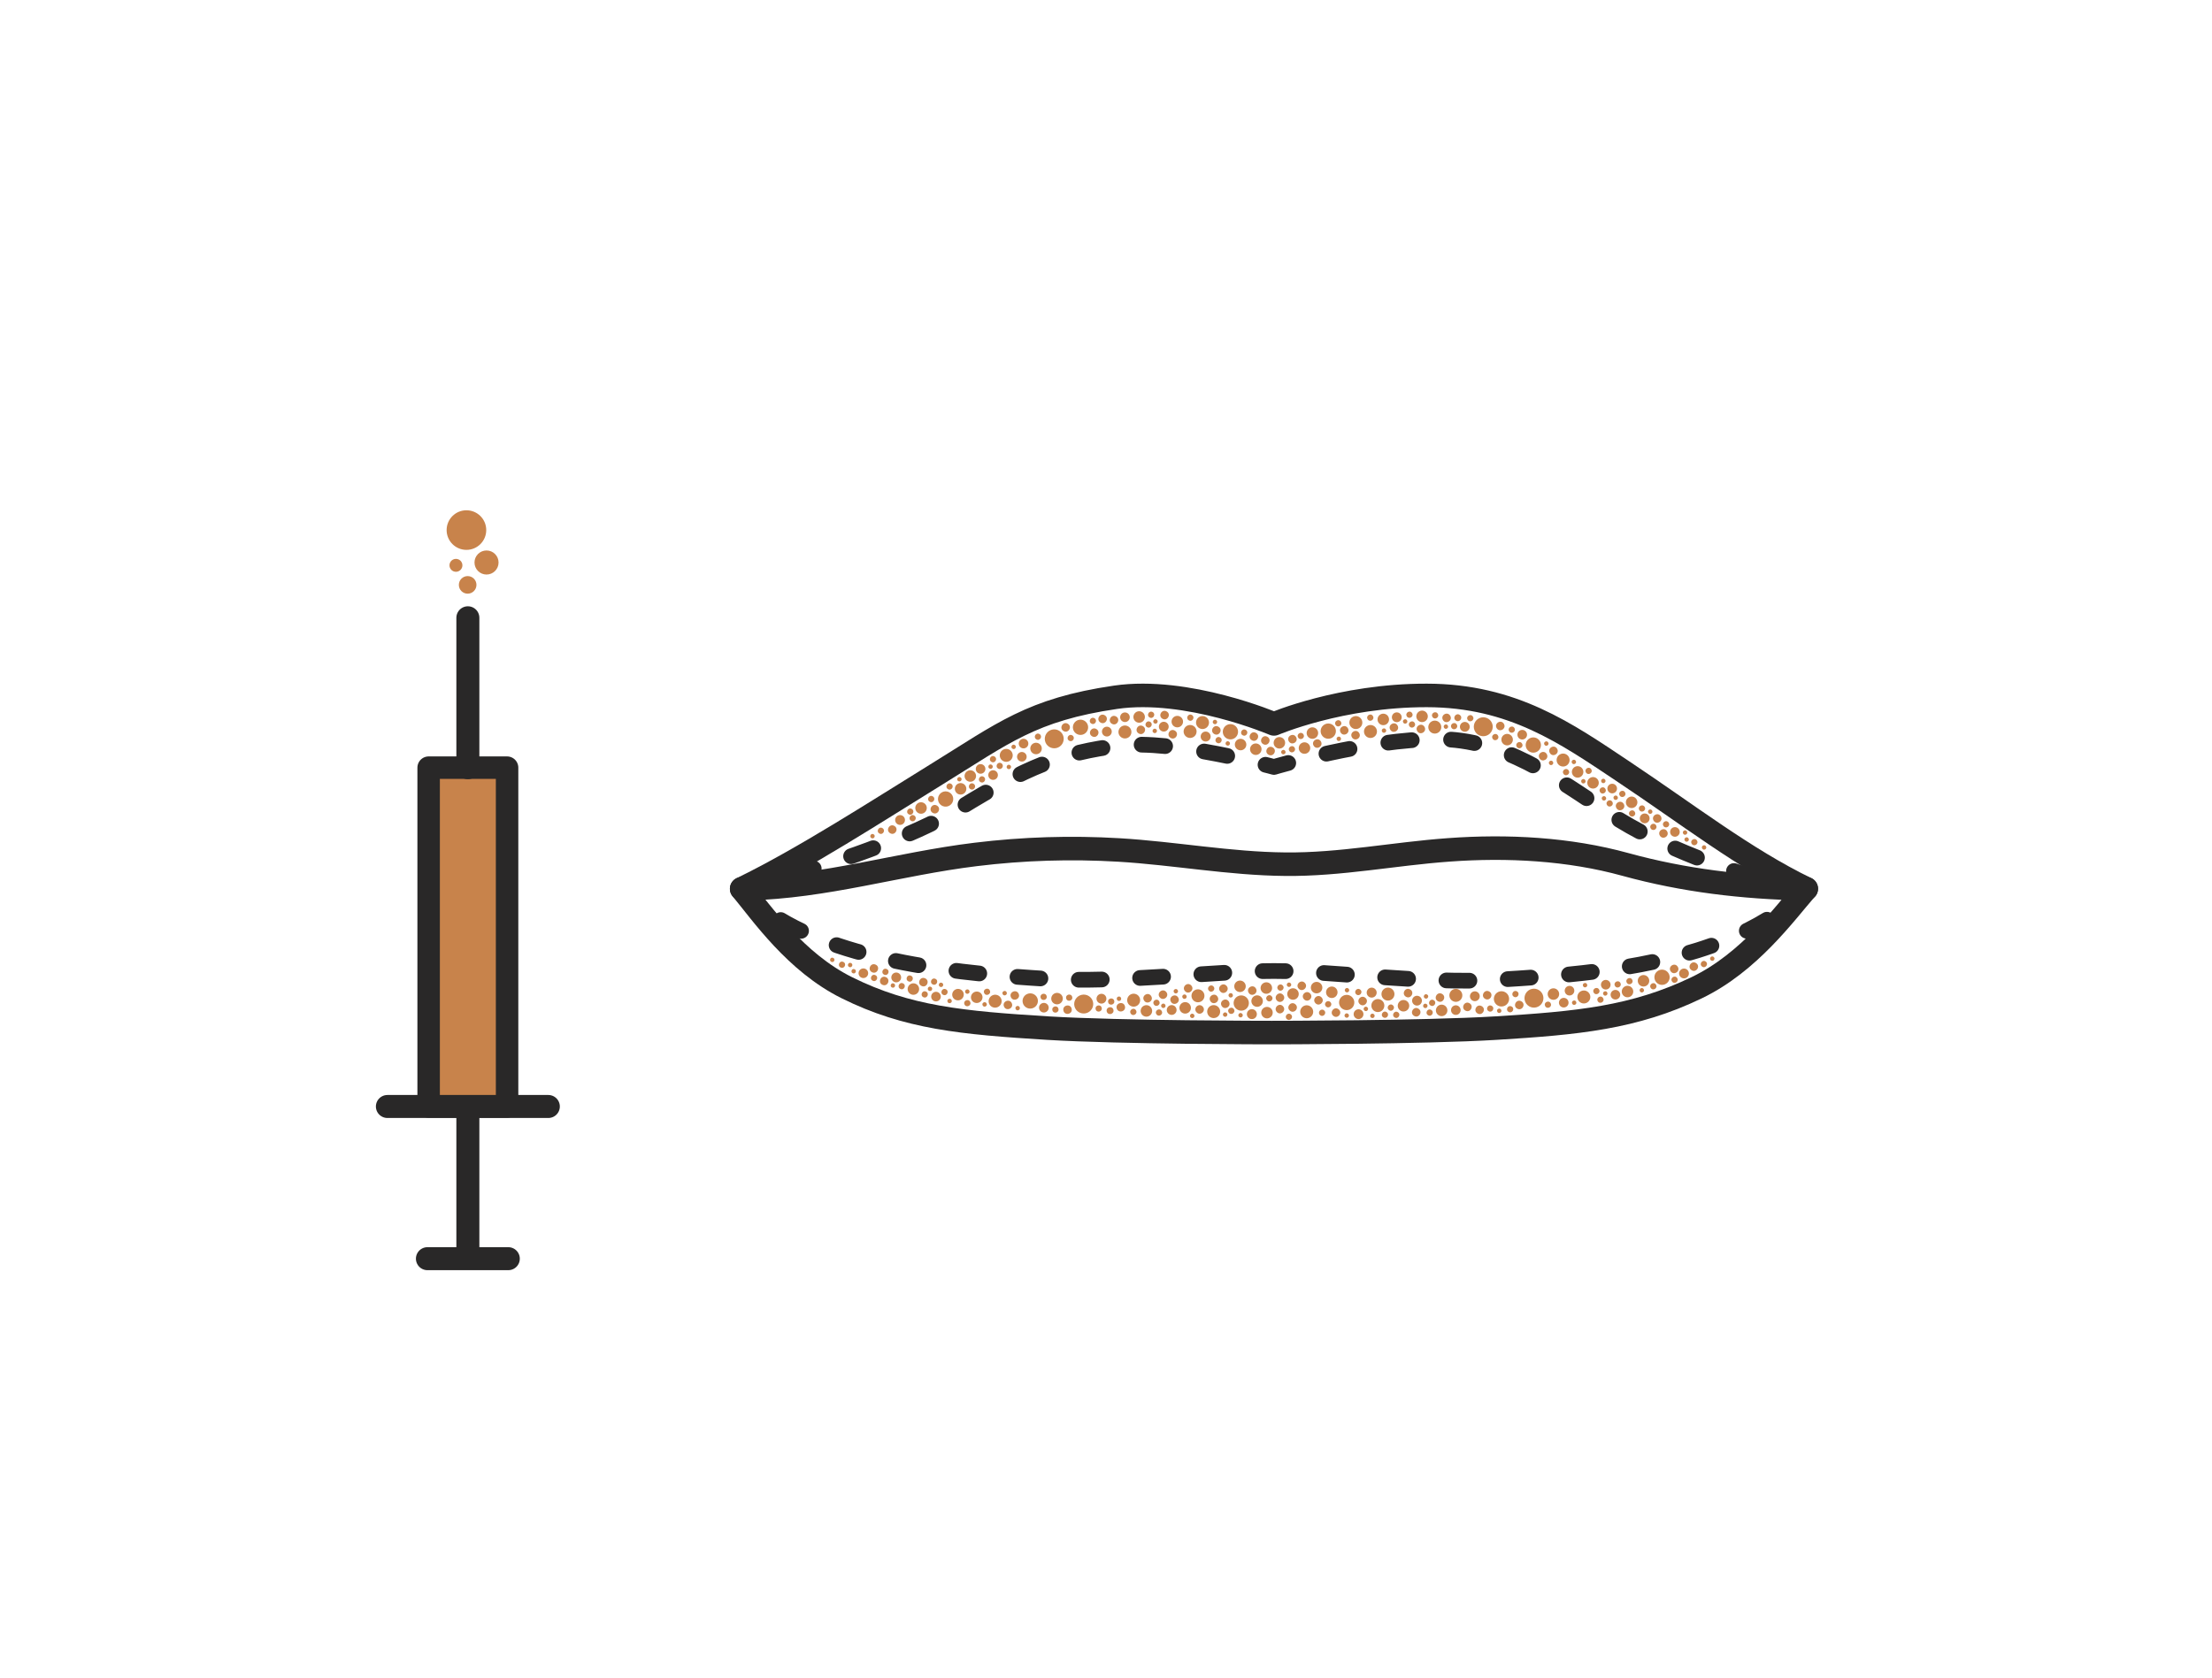 <?xml version="1.0" encoding="UTF-8"?>
<svg id="Grafika" xmlns="http://www.w3.org/2000/svg" width="282" height="214" viewBox="0 0 282 214">
  <defs>
    <style>
      .cls-1 {
        stroke-width: 3px;
      }

      .cls-1, .cls-2, .cls-3, .cls-4, .cls-5, .cls-6, .cls-7, .cls-8 {
        stroke: #292828;
        stroke-linecap: round;
        stroke-linejoin: round;
      }

      .cls-1, .cls-3, .cls-4, .cls-5, .cls-6, .cls-7, .cls-8 {
        fill: none;
      }

      .cls-2 {
        stroke-width: 2.864px;
      }

      .cls-2, .cls-9 {
        fill: #c8834b;
      }

      .cls-3 {
        stroke-dasharray: 0 0 0 0 3.006 5.011 3.006 5.011;
      }

      .cls-3, .cls-5, .cls-6, .cls-7, .cls-8 {
        stroke-width: 2px;
      }

      .cls-4 {
        stroke-width: 2.932px;
      }

      .cls-6 {
        stroke-dasharray: 0 0 3.006 5.011;
      }

      .cls-7 {
        stroke-dasharray: 0 0 2.934 4.889;
      }

      .cls-8 {
        stroke-dasharray: 0 0 0 0 2.934 4.889 2.934 4.889;
      }
    </style>
  </defs>
  <g>
    <path class="cls-1" d="m94.552,113.345c.211,0,.398-.013.584-.013,10.149-.224,19.292-3.155,29.242-4.372,6.062-.745,12.174-.932,18.26-.571,7.093.422,14.112,1.752,21.229,1.814,7.006.075,13.876-1.329,20.832-1.826,7.466-.547,15.304-.137,22.534,1.863,7.478,2.05,14.882,2.919,22.72,3.093h.323-.012c-2.745,3.153-7.242,9.394-13.95,12.62-7.987,3.848-15.217,4.515-25.627,5.155-9.317.567-28.397.567-28.558.567-.149,0-19.229,0-28.546-.567-10.931-.676-17.925-1.325-25.627-5.155-6.547-3.254-10.832-9.513-13.404-12.611"/>
    <path class="cls-1" d="m230.275,113.332c-7.779-3.768-15.041-9.429-23.448-15.032-7.12-4.745-13.955-9.606-24.939-9.619-10.984-.013-19.475,3.634-19.475,3.634,0,0-11.025-4.731-20.192-3.398-10.71,1.558-14.385,4.618-22.833,9.833-7.352,4.538-17.057,10.822-24.836,14.59"/>
    <g>
      <path class="cls-5" d="m230.275,113.332c-.345,0-.85-.058-1.486-.169"/>
      <path class="cls-6" d="m223.925,111.97c-1.599-.467-3.38-1.045-5.237-1.719"/>
      <path class="cls-3" d="m216.342,109.363c-3.869-1.528-7.865-3.426-11.079-5.568-7.12-4.745-13.604-9.546-21.975-9.546-8.999,0-20.874,3.558-20.874,3.558,0,0-12.821-3.558-19.727-2.721-7.221.875-11.852,2.737-20.301,7.952-6.107,3.77-16.788,7.32-23.957,9.3"/>
      <path class="cls-5" d="m96.007,112.982c-.518.132-1.004.252-1.455.359"/>
    </g>
  </g>
  <g>
    <path class="cls-5" d="m230.263,113.332c-.348.359-.708.706-1.079,1.042"/>
    <path class="cls-7" d="m225.263,117.283c-1.507.923-3.118,1.728-4.798,2.432"/>
    <path class="cls-8" d="m218.185,120.596c-9.396,3.34-20.369,3.919-27.341,4.347-9.317.567-20.807-1.119-28.43-1.119s-19.74,1.562-29.056.995c-9.796-.606-26.527-1.954-35.876-8.85"/>
    <path class="cls-5" d="m95.602,114.41c-.367-.344-.718-.701-1.051-1.069"/>
  </g>
  <circle class="cls-9" cx="132.082" cy="95.45" r=".733" transform="translate(-18.039 158.853) rotate(-58.751)"/>
  <circle class="cls-9" cx="145.227" cy="91.431" r=".733" transform="translate(-8.278 168.157) rotate(-58.751)"/>
  <circle class="cls-9" cx="117.42" cy="103.037" r=".733" transform="translate(-31.582 149.97) rotate(-58.751)"/>
  <circle class="cls-9" cx="135.857" cy="92.757" r=".537" transform="translate(-13.57 161.549) rotate(-59.043)"/>
  <circle class="cls-9" cx="111.23" cy="106.629" r=".279" transform="translate(-37.64 146.371) rotate(-58.737)"/>
  <circle class="cls-9" cx="123.915" cy="100.286" r=".394" transform="translate(-25.965 154.586) rotate(-58.898)"/>
  <circle class="cls-9" cx="118.719" cy="101.891" r=".394" transform="translate(-29.851 150.912) rotate(-58.898)"/>
  <circle class="cls-9" cx="116.35" cy="104.336" r=".394" transform="translate(-33.09 150.066) rotate(-58.899)"/>
  <circle class="cls-9" cx="136.5" cy="94.115" r=".394" transform="translate(-14.596 162.378) rotate(-58.898)"/>
  <circle class="cls-9" cx="125.191" cy="99.388" r=".394" transform="translate(-24.579 155.244) rotate(-58.898)"/>
  <circle class="cls-9" cx="116.044" cy="103.496" r=".394" transform="translate(-32.518 149.398) rotate(-58.898)"/>
  <circle class="cls-9" cx="150.091" cy="92.022" r=".733" transform="translate(-6.442 172.6) rotate(-58.751)"/>
  <circle class="cls-9" cx="143.416" cy="91.463" r=".613" transform="translate(36.977 224.144) rotate(-83.79)"/>
  <circle class="cls-9" cx="130.487" cy="94.823" r=".613" transform="translate(22.106 214.287) rotate(-83.79)"/>
  <circle class="cls-9" cx="130.272" cy="96.506" r=".613" transform="translate(20.241 215.575) rotate(-83.79)"/>
  <circle class="cls-9" cx="126.604" cy="98.837" r=".613" transform="translate(14.653 214.007) rotate(-83.79)"/>
  <circle class="cls-9" cx="148.366" cy="92.666" r=".625" transform="translate(-24.675 118.284) rotate(-40.409)"/>
  <circle class="cls-9" cx="149.507" cy="93.634" r=".537" transform="translate(-7.694 173.68) rotate(-59.043)"/>
  <circle class="cls-9" cx="119.177" cy="103.19" r=".537" transform="translate(-30.618 152.312) rotate(-59.043)"/>
  <circle class="cls-9" cx="148.467" cy="91.189" r=".537" transform="translate(-6.102 171.602) rotate(-59.043)"/>
  <circle class="cls-9" cx="113.752" cy="105.788" r=".537" transform="translate(-35.48 148.921) rotate(-59.043)"/>
  <circle class="cls-9" cx="142.02" cy="91.831" r=".537" transform="translate(-9.783 166.385) rotate(-59.043)"/>
  <circle class="cls-9" cx="159.854" cy="93.927" r=".537" transform="translate(-2.921 182.696) rotate(-59.043)"/>
  <circle class="cls-9" cx="139.498" cy="93.429" r=".537" transform="translate(-12.379 164.998) rotate(-59.043)"/>
  <circle class="cls-9" cx="161.985" cy="95.774" r=".537" transform="translate(-3.47 185.421) rotate(-59.043)"/>
  <circle class="cls-9" cx="161.31" cy="94.424" r=".537" transform="translate(-2.64 184.187) rotate(-59.043)"/>
  <circle class="cls-9" cx="114.745" cy="104.566" r=".626" transform="translate(-34.859 146.026) rotate(-57.832)"/>
  <circle class="cls-9" cx="163.105" cy="94.726" r=".733" transform="translate(-2.491 185.027) rotate(-58.751)"/>
  <circle class="cls-9" cx="158.158" cy="94.948" r=".733" transform="translate(-5.061 180.905) rotate(-58.751)"/>
  <circle class="cls-9" cx="143.415" cy="93.345" r=".827" transform="translate(-10.906 167.278) rotate(-58.658)"/>
  <circle class="cls-9" cx="128.284" cy="96.325" r=".827" transform="translate(-20.712 155.786) rotate(-58.658)"/>
  <circle class="cls-9" cx="147.216" cy="93.207" r=".279" transform="translate(-8.857 170.675) rotate(-58.737)"/>
  <circle class="cls-9" cx="156.524" cy="94.806" r=".279" transform="translate(-5.747 179.4) rotate(-58.737)"/>
  <circle class="cls-9" cx="129.226" cy="95.243" r=".279" transform="translate(-19.251 156.277) rotate(-58.737)"/>
  <circle class="cls-9" cx="126.284" cy="97.765" r=".279" transform="translate(-22.822 154.975) rotate(-58.737)"/>
  <circle class="cls-9" cx="146.435" cy="92.39" r=".394" transform="translate(-8.317 170.051) rotate(-58.899)"/>
  <circle class="cls-9" cx="158.62" cy="93.421" r=".394" transform="translate(-3.308 180.982) rotate(-58.899)"/>
  <circle class="cls-9" cx="155.351" cy="94.38" r=".394" transform="translate(-5.709 178.648) rotate(-58.898)"/>
  <circle class="cls-9" cx="139.329" cy="91.928" r=".394" transform="translate(-11.356 163.744) rotate(-58.898)"/>
  <circle class="cls-9" cx="132.321" cy="93.944" r=".394" transform="translate(-16.47 158.717) rotate(-58.898)"/>
  <circle class="cls-9" cx="126.59" cy="96.81" r=".394" transform="translate(-21.694 155.195) rotate(-58.898)"/>
  <circle class="cls-9" cx="112.3" cy="105.941" r=".394" transform="translate(-36.422 147.374) rotate(-58.898)"/>
  <circle class="cls-9" cx="120.553" cy="101.891" r=".973" transform="translate(-29.282 151.533) rotate(-58.535)"/>
  <circle class="cls-9" cx="134.403" cy="94.217" r="1.207" transform="translate(-16.908 157.827) rotate(-57.832)"/>
  <circle class="cls-9" cx="141.109" cy="93.294" r=".626" transform="translate(-12.99 163.072) rotate(-57.832)"/>
  <circle class="cls-9" cx="151.723" cy="93.28" r=".827" transform="translate(-6.864 174.343) rotate(-58.658)"/>
  <circle class="cls-9" cx="153.305" cy="92.142" r=".827" transform="translate(-5.132 175.148) rotate(-58.658)"/>
  <circle class="cls-9" cx="154.89" cy="92.071" r=".279" transform="translate(-4.195 176.687) rotate(-58.737)"/>
  <circle class="cls-9" cx="147.305" cy="92.002" r=".279" transform="translate(-7.784 170.171) rotate(-58.737)"/>
  <circle class="cls-9" cx="128.615" cy="97.803" r=".279" transform="translate(-21.734 156.985) rotate(-58.737)"/>
  <circle class="cls-9" cx="125.011" cy="98.053" r=".613" transform="translate(14.011 211.725) rotate(-83.79)"/>
  <circle class="cls-9" cx="123.7" cy="98.96" r=".733" transform="translate(-25.073 153.377) rotate(-58.751)"/>
  <circle class="cls-9" cx="122.463" cy="100.592" r=".733" transform="translate(-27.064 153.105) rotate(-58.751)"/>
  <circle class="cls-9" cx="121.057" cy="100.293" r=".394" transform="translate(-27.352 152.142) rotate(-58.898)"/>
  <circle class="cls-9" cx="122.31" cy="99.369" r=".279" transform="translate(-26.105 152.35) rotate(-58.737)"/>
  <circle class="cls-9" cx="151.751" cy="91.517" r=".394" transform="translate(-4.998 174.18) rotate(-58.898)"/>
  <circle class="cls-9" cx="146.754" cy="91.147" r=".394" transform="translate(-7.097 169.723) rotate(-58.898)"/>
  <circle class="cls-9" cx="127.451" cy="97.668" r=".394" transform="translate(-22.014 156.347) rotate(-58.898)"/>
  <circle class="cls-9" cx="155.067" cy="93.136" r=".537" transform="translate(-4.567 178.207) rotate(-59.043)"/>
  <circle class="cls-9" cx="145.44" cy="93.065" r=".537" transform="translate(-9.182 169.917) rotate(-59.043)"/>
  <circle class="cls-9" cx="140.569" cy="91.674" r=".537" transform="translate(-10.354 165.065) rotate(-59.043)"/>
  <circle class="cls-9" cx="160.096" cy="95.54" r=".733" transform="translate(-4.634 182.847) rotate(-58.751)"/>
  <circle class="cls-9" cx="153.706" cy="93.925" r=".636" transform="translate(-24.217 122.046) rotate(-40.409)"/>
  <circle class="cls-9" cx="156.862" cy="93.315" r=".973" transform="translate(-4.61 178.404) rotate(-58.535)"/>
  <circle class="cls-9" cx="137.75" cy="92.746" r=".973" transform="translate(-13.261 161.83) rotate(-58.535)"/>
  <circle class="cls-9" cx="192.138" cy="94.319" r=".733" transform="translate(-21.053 113.358) rotate(-31.249)"/>
  <circle class="cls-9" cx="181.295" cy="91.35" r=".733" transform="translate(-21.087 107.302) rotate(-31.249)"/>
  <circle class="cls-9" cx="208.012" cy="102.31" r=".733" transform="translate(-22.896 122.752) rotate(-31.249)"/>
  <circle class="cls-9" cx="212.07" cy="106.286" r=".536" transform="translate(-24.465 124.226) rotate(-30.957)"/>
  <circle class="cls-9" cx="217.246" cy="108.068" r=".279" transform="translate(-24.538 128.436) rotate(-31.263)"/>
  <circle class="cls-9" cx="214.823" cy="106.169" r=".279" transform="translate(-23.905 126.903) rotate(-31.263)"/>
  <circle class="cls-9" cx="215.025" cy="107.058" r=".279" transform="translate(-24.337 127.136) rotate(-31.263)"/>
  <circle class="cls-9" cx="210.381" cy="103.504" r=".279" transform="translate(-23.167 124.21) rotate(-31.263)"/>
  <circle class="cls-9" cx="205.978" cy="101.727" r=".279" transform="translate(-22.884 121.668) rotate(-31.263)"/>
  <circle class="cls-9" cx="202.526" cy="98.307" r=".394" transform="translate(-21.669 118.747) rotate(-31.102)"/>
  <circle class="cls-9" cx="210.784" cy="105.442" r=".394" transform="translate(-24.167 124.039) rotate(-31.101)"/>
  <circle class="cls-9" cx="205.211" cy="102.454" r=".394" transform="translate(-23.425 120.73) rotate(-31.101)"/>
  <circle class="cls-9" cx="208.072" cy="103.731" r=".394" transform="translate(-23.673 122.392) rotate(-31.101)"/>
  <circle class="cls-9" cx="190.628" cy="93.994" r=".394" transform="translate(-21.151 111.981) rotate(-31.101)"/>
  <circle class="cls-9" cx="206.827" cy="101.242" r=".394" transform="translate(-22.567 121.391) rotate(-31.102)"/>
  <circle class="cls-9" cx="209.331" cy="103.1" r=".394" transform="translate(-23.166 122.951) rotate(-31.102)"/>
  <circle class="cls-9" cx="176.35" cy="91.74" r=".733" transform="translate(-22.006 104.794) rotate(-31.249)"/>
  <circle class="cls-9" cx="194.064" cy="93.69" r=".613" transform="translate(-8.996 21.542) rotate(-6.21)"/>
  <circle class="cls-9" cx="213.531" cy="106.089" r=".613" transform="translate(-10.223 23.72) rotate(-6.21)"/>
  <circle class="cls-9" cx="178.071" cy="91.468" r=".625" transform="translate(-7.009 167.764) rotate(-49.591)"/>
  <circle class="cls-9" cx="177.702" cy="92.786" r=".536" transform="translate(-22.415 104.624) rotate(-30.957)"/>
  <circle class="cls-9" cx="206.537" cy="102.786" r=".536" transform="translate(-23.452 120.881) rotate(-30.957)"/>
  <circle class="cls-9" cx="198.047" cy="95.753" r=".536" transform="translate(-21.044 115.512) rotate(-30.957)"/>
  <circle class="cls-9" cx="211.276" cy="104.375" r=".536" transform="translate(-23.595 123.545) rotate(-30.957)"/>
  <circle class="cls-9" cx="184.421" cy="91.548" r=".536" transform="translate(-20.822 107.904) rotate(-30.957)"/>
  <circle class="cls-9" cx="167.934" cy="94.821" r=".536" transform="translate(-24.854 99.89) rotate(-30.957)"/>
  <circle class="cls-9" cx="191.265" cy="92.581" r=".536" transform="translate(-20.378 111.572) rotate(-30.957)"/>
  <circle class="cls-9" cx="172.816" cy="93.755" r=".536" transform="translate(-23.61 102.249) rotate(-30.957)"/>
  <circle class="cls-9" cx="164.767" cy="94.262" r=".536" transform="translate(-25.018 98.181) rotate(-30.957)"/>
  <circle class="cls-9" cx="209.677" cy="104.364" r=".626" transform="translate(-23.376 127.652) rotate(-32.168)"/>
  <circle class="cls-9" cx="166.304" cy="95.392" r=".733" transform="translate(-25.358 100.112) rotate(-31.249)"/>
  <circle class="cls-9" cx="182.917" cy="92.72" r=".827" transform="translate(-21.536 108.675) rotate(-31.342)"/>
  <circle class="cls-9" cx="199.274" cy="96.921" r=".827" transform="translate(-21.334 117.796) rotate(-31.342)"/>
  <circle class="cls-9" cx="176.439" cy="93.167" r=".279" transform="translate(-22.731 105.094) rotate(-31.263)"/>
  <circle class="cls-9" cx="163.612" cy="95.911" r=".279" transform="translate(-26.017 98.836) rotate(-31.263)"/>
  <circle class="cls-9" cx="197.134" cy="94.821" r=".279" transform="translate(-20.584 116.074) rotate(-31.263)"/>
  <circle class="cls-9" cx="200.647" cy="97.163" r=".279" transform="translate(-21.289 118.238) rotate(-31.263)"/>
  <circle class="cls-9" cx="204.484" cy="101.808" r=".279" transform="translate(-23.142 120.904) rotate(-31.263)"/>
  <circle class="cls-9" cx="180.007" cy="92.39" r=".394" transform="translate(-21.849 106.264) rotate(-31.102)"/>
  <circle class="cls-9" cx="165.834" cy="93.851" r=".394" transform="translate(-24.641 99.153) rotate(-31.101)"/>
  <circle class="cls-9" cx="170.605" cy="92.239" r=".394" transform="translate(-23.123 101.386) rotate(-31.102)"/>
  <circle class="cls-9" cx="164.703" cy="95.548" r=".394" transform="translate(-25.68 98.813) rotate(-31.102)"/>
  <circle class="cls-9" cx="185.381" cy="92.599" r=".394" transform="translate(-21.185 109.07) rotate(-31.101)"/>
  <circle class="cls-9" cx="187.441" cy="91.59" r=".394" transform="translate(-20.367 109.989) rotate(-31.102)"/>
  <circle class="cls-9" cx="185.848" cy="91.526" r=".436" transform="translate(-1.586 179.757) rotate(-51.427)"/>
  <circle class="cls-9" cx="182.958" cy="91.226" r=".394" transform="translate(-20.824 107.621) rotate(-31.102)"/>
  <circle class="cls-9" cx="193.701" cy="95.023" r=".394" transform="translate(-21.241 113.716) rotate(-31.101)"/>
  <circle class="cls-9" cx="192.731" cy="93.044" r=".394" transform="translate(-20.358 112.931) rotate(-31.101)"/>
  <circle class="cls-9" cx="199.65" cy="98.465" r=".394" transform="translate(-22.164 117.284) rotate(-31.102)"/>
  <circle class="cls-9" cx="216.005" cy="107.395" r=".394" transform="translate(-24.425 127.016) rotate(-31.102)"/>
  <circle class="cls-9" cx="189.097" cy="92.68" r="1.207" transform="translate(-20.315 114.901) rotate(-32.168)"/>
  <circle class="cls-9" cx="186.746" cy="92.689" r=".626" transform="translate(-20.681 113.651) rotate(-32.168)"/>
  <circle class="cls-9" cx="174.718" cy="93.28" r=".827" transform="translate(-23.024 104.492) rotate(-31.342)"/>
  <circle class="cls-9" cx="172.853" cy="92.142" r=".827" transform="translate(-22.704 103.356) rotate(-31.342)"/>
  <circle class="cls-9" cx="184.335" cy="92.661" r=".279" transform="translate(-21.322 109.119) rotate(-31.263)"/>
  <circle class="cls-9" cx="170.68" cy="94.215" r=".279" transform="translate(-24.111 102.258) rotate(-31.263)"/>
  <circle class="cls-9" cx="179.136" cy="92.002" r=".279" transform="translate(-21.734 106.325) rotate(-31.263)"/>
  <circle class="cls-9" cx="197.739" cy="97.284" r=".279" transform="translate(-21.774 116.747) rotate(-31.263)"/>
  <circle class="cls-9" cx="201.859" cy="99.627" r=".279" transform="translate(-22.392 119.225) rotate(-31.263)"/>
  <circle class="cls-9" cx="205.534" cy="100.556" r=".613" transform="translate(-9.671 22.823) rotate(-6.21)"/>
  <circle class="cls-9" cx="201.126" cy="98.435" r=".733" transform="translate(-21.885 118.617) rotate(-31.249)"/>
  <circle class="cls-9" cx="203.09" cy="99.825" r=".733" transform="translate(-22.321 119.838) rotate(-31.249)"/>
  <circle class="cls-9" cx="204.323" cy="100.798" r=".394" transform="translate(-22.697 120.033) rotate(-31.102)"/>
  <circle class="cls-9" cx="204.403" cy="99.586" r=".279" transform="translate(-22.001 120.539) rotate(-31.263)"/>
  <circle class="cls-9" cx="174.691" cy="91.517" r=".394" transform="translate(-22.162 103.393) rotate(-31.102)"/>
  <circle class="cls-9" cx="179.687" cy="91.147" r=".394" transform="translate(-21.253 105.92) rotate(-31.102)"/>
  <circle class="cls-9" cx="212.4" cy="105.119" r=".394" transform="translate(-23.768 124.827) rotate(-31.102)"/>
  <circle class="cls-9" cx="171.374" cy="93.136" r=".536" transform="translate(-23.497 101.419) rotate(-30.957)"/>
  <circle class="cls-9" cx="181.14" cy="92.963" r=".536" transform="translate(-22.017 106.418) rotate(-30.957)"/>
  <circle class="cls-9" cx="196.726" cy="96.431" r=".536" transform="translate(-21.581 114.929) rotate(-30.957)"/>
  <circle class="cls-9" cx="167.315" cy="93.48" r=".733" transform="translate(-24.22 100.359) rotate(-31.249)"/>
  <circle class="cls-9" cx="169.337" cy="93.234" r=".973" transform="translate(-23.767 102.099) rotate(-31.465)"/>
  <circle class="cls-9" cx="195.477" cy="95.008" r=".973" transform="translate(-20.849 116.005) rotate(-31.465)"/>
  <circle class="cls-9" cx="198.041" cy="126.765" r=".733" transform="translate(-33.74 87.174) rotate(-22.93)"/>
  <circle class="cls-9" cx="183.789" cy="128.845" r=".733" transform="translate(-21.807 218.899) rotate(-58.686)"/>
  <circle class="cls-9" cx="193.688" cy="128.154" r=".537" transform="translate(-13.83 232.438) rotate(-60.171)"/>
  <circle class="cls-9" cx="218.292" cy="122.249" r=".279" transform="translate(-10.475 223.551) rotate(-53.135)"/>
  <circle class="cls-9" cx="207.736" cy="125.121" r=".394" transform="translate(-34.702 119.368) rotate(-29.702)"/>
  <circle class="cls-9" cx="213.486" cy="124.937" r=".394" transform="translate(-33.335 141.209) rotate(-34.109)"/>
  <circle class="cls-9" cx="193.2" cy="126.765" r=".394" transform="translate(-13.138 230.787) rotate(-60.024)"/>
  <circle class="cls-9" cx="206.23" cy="125.533" r=".394" transform="translate(-35.104 118.677) rotate(-29.702)"/>
  <circle class="cls-9" cx="178.925" cy="128.254" r=".733" transform="translate(-23.638 214.459) rotate(-58.686)"/>
  <circle class="cls-9" cx="185.6" cy="128.813" r=".613" transform="translate(37.468 299.392) rotate(-83.791)"/>
  <circle class="cls-9" cx="199.356" cy="127.865" r=".613" transform="translate(-31.757 76.107) rotate(-20.053)"/>
  <circle class="cls-9" cx="200.091" cy="126.335" r=".613" transform="translate(-31.188 76.266) rotate(-20.053)"/>
  <circle class="cls-9" cx="204.713" cy="125.572" r=".613" transform="translate(-35.434 123.355) rotate(-30.996)"/>
  <circle class="cls-9" cx="180.649" cy="127.61" r=".625" transform="translate(-39.655 147.215) rotate(-40.323)"/>
  <circle class="cls-9" cx="173.196" cy="129.33" r=".625" transform="translate(-42.539 142.801) rotate(-40.323)"/>
  <circle class="cls-9" cx="179.509" cy="126.642" r=".537" transform="translate(-21.53 215.215) rotate(-58.98)"/>
  <circle class="cls-9" cx="213.432" cy="123.561" r=".536" transform="translate(-32.593 140.653) rotate(-34.042)"/>
  <circle class="cls-9" cx="180.549" cy="129.087" r=".537" transform="translate(-23.121 217.291) rotate(-58.98)"/>
  <circle class="cls-9" cx="215.938" cy="123.266" r=".537" transform="translate(-11.609 223.496) rotate(-53.492)"/>
  <circle class="cls-9" cx="187.075" cy="128.4" r=".537" transform="translate(-17.366 226.824) rotate(-60.171)"/>
  <circle class="cls-9" cx="168.09" cy="127.558" r=".537" transform="translate(-41.901 148.275) rotate(-42.828)"/>
  <circle class="cls-9" cx="163.173" cy="128.685" r=".537" transform="translate(-43.978 145.233) rotate(-42.828)"/>
  <circle class="cls-9" cx="189.598" cy="126.908" r=".537" transform="translate(-14.805 228.263) rotate(-60.171)"/>
  <circle class="cls-9" cx="165.96" cy="125.711" r=".537" transform="translate(-41.213 146.334) rotate(-42.828)"/>
  <circle class="cls-9" cx="166.634" cy="127.061" r=".537" transform="translate(-41.951 147.152) rotate(-42.828)"/>
  <circle class="cls-9" cx="151.474" cy="126.033" r=".537" transform="translate(-45.294 136.572) rotate(-42.828)"/>
  <circle class="cls-9" cx="152.935" cy="128.726" r=".537" transform="translate(-46.735 138.284) rotate(-42.828)"/>
  <circle class="cls-9" cx="148.267" cy="126.842" r=".537" transform="translate(-46.699 134.608) rotate(-42.828)"/>
  <circle class="cls-9" cx="214.689" cy="124.14" r=".626" transform="translate(-15.168 217.241) rotate(-52.088)"/>
  <circle class="cls-9" cx="164.84" cy="126.759" r=".733" transform="translate(-42.23 145.786) rotate(-42.81)"/>
  <circle class="cls-9" cx="161.523" cy="129.135" r=".733" transform="translate(-44.728 144.165) rotate(-42.81)"/>
  <circle class="cls-9" cx="158.083" cy="125.777" r=".733" transform="translate(-43.362 140.933) rotate(-42.81)"/>
  <circle class="cls-9" cx="169.786" cy="126.537" r=".733" transform="translate(-40.762 149.089) rotate(-42.81)"/>
  <circle class="cls-9" cx="185.601" cy="126.931" r=".827" transform="translate(-19.452 219.193) rotate(-58.593)"/>
  <circle class="cls-9" cx="201.92" cy="127.135" r=".827" transform="translate(-33.58 88.733) rotate(-22.934)"/>
  <circle class="cls-9" cx="181.8" cy="127.068" r=".279" transform="translate(-21.266 216.297) rotate(-58.673)"/>
  <circle class="cls-9" cx="171.724" cy="126.27" r=".279" transform="translate(-36.079 173.715) rotate(-49.188)"/>
  <circle class="cls-9" cx="158.155" cy="129.462" r=".279" transform="translate(-43.196 164.551) rotate(-49.188)"/>
  <circle class="cls-9" cx="156.19" cy="129.38" r=".279" transform="translate(-43.814 163.035) rotate(-49.188)"/>
  <circle class="cls-9" cx="151.994" cy="129.545" r=".279" transform="translate(-45.393 159.916) rotate(-49.188)"/>
  <circle class="cls-9" cx="171.691" cy="129.504" r=".279" transform="translate(-38.539 174.81) rotate(-49.188)"/>
  <circle class="cls-9" cx="200.685" cy="127.864" r=".279" transform="translate(-33.959 88.294) rotate(-22.93)"/>
  <circle class="cls-9" cx="191.132" cy="128.895" r=".279" transform="translate(-35.116 84.653) rotate(-22.93)"/>
  <circle class="cls-9" cx="204.649" cy="126.688" r=".279" transform="translate(-35.884 118.03) rotate(-29.698)"/>
  <circle class="cls-9" cx="182.581" cy="127.886" r=".394" transform="translate(-21.335 217.934) rotate(-58.835)"/>
  <circle class="cls-9" cx="176.561" cy="129.401" r=".394" transform="translate(-25.536 213.514) rotate(-58.835)"/>
  <circle class="cls-9" cx="169.324" cy="128.064" r=".394" transform="translate(-41.919 149.215) rotate(-42.819)"/>
  <circle class="cls-9" cx="173.166" cy="126.506" r=".394" transform="translate(-35.751 174.922) rotate(-49.198)"/>
  <circle class="cls-9" cx="189.978" cy="128.608" r=".394" transform="translate(-16.346 228.918) rotate(-60.024)"/>
  <circle class="cls-9" cx="192.521" cy="128.695" r=".394" transform="translate(-15.15 231.164) rotate(-60.024)"/>
  <circle class="cls-9" cx="197.339" cy="128.119" r=".394" transform="translate(-34.317 86.978) rotate(-22.922)"/>
  <circle class="cls-9" cx="204.036" cy="127.482" r=".394" transform="translate(-36.359 117.846) rotate(-29.702)"/>
  <circle class="cls-9" cx="217.222" cy="122.937" r=".394" transform="translate(-11.123 223.721) rotate(-53.323)"/>
  <circle class="cls-9" cx="211.887" cy="124.623" r=".973" transform="translate(-33.388 140.976) rotate(-34.277)"/>
  <circle class="cls-9" cx="195.558" cy="127.287" r="1.207" transform="translate(-14.374 229.136) rotate(-58.94)"/>
  <circle class="cls-9" cx="188.023" cy="127.043" r=".626" transform="translate(-17.813 222.563) rotate(-58.94)"/>
  <circle class="cls-9" cx="176.948" cy="126.769" r=".828" transform="translate(-34.652 177.825) rotate(-49.184)"/>
  <circle class="cls-9" cx="166.587" cy="129.022" r=".828" transform="translate(-39.945 170.764) rotate(-49.184)"/>
  <circle class="cls-9" cx="175.658" cy="128.231" r=".828" transform="translate(-36.205 177.356) rotate(-49.184)"/>
  <circle class="cls-9" cx="174.13" cy="128.654" r=".279" transform="translate(-37.05 176.362) rotate(-49.188)"/>
  <circle class="cls-9" cx="181.711" cy="128.274" r=".279" transform="translate(-22.339 216.8) rotate(-58.673)"/>
  <circle class="cls-9" cx="174.967" cy="129.545" r=".279" transform="translate(-26.662 211.649) rotate(-58.673)"/>
  <circle class="cls-9" cx="202.073" cy="125.628" r=".279" transform="translate(-32.978 88.658) rotate(-22.93)"/>
  <circle class="cls-9" cx="205.944" cy="126.848" r=".613" transform="translate(-35.916 124.171) rotate(-30.996)"/>
  <circle class="cls-9" cx="207.486" cy="126.441" r=".734" transform="translate(-35.389 119.405) rotate(-29.698)"/>
  <circle class="cls-9" cx="209.525" cy="125.069" r=".733" transform="translate(-34.074 139.301) rotate(-34.177)"/>
  <circle class="cls-9" cx="210.779" cy="125.771" r=".394" transform="translate(-34.269 139.835) rotate(-34.109)"/>
  <circle class="cls-9" cx="209.309" cy="126.282" r=".279" transform="translate(-34.791 139.416) rotate(-34.184)"/>
  <circle class="cls-9" cx="177.313" cy="128.494" r=".394" transform="translate(-35.818 178.749) rotate(-49.198)"/>
  <circle class="cls-9" cx="164.32" cy="129.668" r=".394" transform="translate(-41.21 169.321) rotate(-49.198)"/>
  <circle class="cls-9" cx="168.549" cy="129.149" r=".394" transform="translate(-39.351 172.343) rotate(-49.198)"/>
  <circle class="cls-9" cx="182.261" cy="129.129" r=".394" transform="translate(-22.553 218.26) rotate(-58.835)"/>
  <circle class="cls-9" cx="178.003" cy="129.416" r=".394" transform="translate(-24.854 214.754) rotate(-58.835)"/>
  <circle class="cls-9" cx="203.519" cy="126.383" r=".394" transform="translate(-35.882 117.445) rotate(-29.702)"/>
  <circle class="cls-9" cx="173.72" cy="127.655" r=".537" transform="translate(-36.421 175.769) rotate(-49.206)"/>
  <circle class="cls-9" cx="170.321" cy="129.129" r=".537" transform="translate(-38.716 173.707) rotate(-49.206)"/>
  <circle class="cls-9" cx="164.792" cy="128.474" r=".537" transform="translate(-40.136 169.294) rotate(-49.206)"/>
  <circle class="cls-9" cx="183.576" cy="127.211" r=".537" transform="translate(-20.046 218.976) rotate(-58.98)"/>
  <circle class="cls-9" cx="188.633" cy="128.771" r=".537" transform="translate(-16.905 228.362) rotate(-60.171)"/>
  <circle class="cls-9" cx="167.849" cy="125.945" r=".733" transform="translate(-40.876 147.614) rotate(-42.81)"/>
  <circle class="cls-9" cx="174.871" cy="126.582" r=".636" transform="translate(-36.01 172.756) rotate(-48.25)"/>
  <circle class="cls-9" cx="159.597" cy="129.326" r=".636" transform="translate(-43.16 162.277) rotate(-48.25)"/>
  <circle class="cls-9" cx="171.684" cy="127.84" r=".973" transform="translate(-37.29 174.187) rotate(-49.177)"/>
  <circle class="cls-9" cx="191.418" cy="127.377" r=".973" transform="translate(-15.213 228.219) rotate(-59.655)"/>
  <ellipse class="cls-9" cx="134.757" cy="127.346" rx=".738" ry=".732" transform="translate(-24.969 33.197) rotate(-12.864)"/>
  <circle class="cls-9" cx="146.149" cy="128.915" r=".733" transform="translate(-45.763 95.03) rotate(-31.402)"/>
  <circle class="cls-9" cx="116.445" cy="126.127" r=".733" transform="translate(-45.869 181.998) rotate(-66.28)"/>
  <circle class="cls-9" cx="111.409" cy="123.497" r=".536" transform="translate(-46.651 175.271) rotate(-66.082)"/>
  <circle class="cls-9" cx="106.102" cy="122.401" r=".279" transform="translate(-48.632 170.327) rotate(-66.289)"/>
  <circle class="cls-9" cx="108.832" cy="123.853" r=".279" transform="translate(-48.33 173.694) rotate(-66.289)"/>
  <circle class="cls-9" cx="108.381" cy="123.061" r=".279" transform="translate(-47.874 172.808) rotate(-66.289)"/>
  <circle class="cls-9" cx="113.832" cy="125.671" r=".279" transform="translate(-47.005 179.36) rotate(-66.289)"/>
  <circle class="cls-9" cx="118.561" cy="126.097" r=".279" transform="translate(-44.568 183.943) rotate(-66.289)"/>
  <ellipse class="cls-9" cx="123.322" cy="127.926" rx=".396" ry=".393" transform="translate(-41.038 60.403) rotate(-23.716)"/>
  <circle class="cls-9" cx="112.884" cy="123.933" r=".394" transform="translate(-46.081 177.15) rotate(-66.18)"/>
  <circle class="cls-9" cx="119.085" cy="125.179" r=".394" transform="translate(-43.525 183.566) rotate(-66.18)"/>
  <circle class="cls-9" cx="115.976" cy="124.785" r=".394" transform="translate(-45.018 180.487) rotate(-66.18)"/>
  <circle class="cls-9" cx="136.306" cy="127.223" r=".396" transform="translate(-24.903 33.539) rotate(-12.864)"/>
  <circle class="cls-9" cx="117.889" cy="126.807" r=".394" transform="translate(-45.727 183.442) rotate(-66.18)"/>
  <circle class="cls-9" cx="114.954" cy="125.754" r=".394" transform="translate(-46.513 180.13) rotate(-66.18)"/>
  <circle class="cls-9" cx="151.094" cy="128.525" r=".733" transform="translate(-44.836 97.549) rotate(-31.402)"/>
  <ellipse class="cls-9" cx="133.08" cy="128.502" rx=".616" ry=".612" transform="translate(-25.27 32.855) rotate(-12.864)"/>
  <circle class="cls-9" cx="110.068" cy="124.11" r=".613" transform="translate(-49.421 78.486) rotate(-32.468)"/>
  <circle class="cls-9" cx="149.373" cy="128.796" r=".625" transform="translate(-45.443 159.581) rotate(-49.749)"/>
  <circle class="cls-9" cx="149.742" cy="127.479" r=".536" transform="translate(-44.329 95.696) rotate(-31.108)"/>
  <circle class="cls-9" cx="117.719" cy="125.245" r=".536" transform="translate(-44.497 182.078) rotate(-66.082)"/>
  <ellipse class="cls-9" cx="128.495" cy="128.15" rx=".54" ry=".534" transform="translate(-40.691 62.503) rotate(-23.716)"/>
  <circle class="cls-9" cx="112.723" cy="125.097" r=".536" transform="translate(-47.332 177.423) rotate(-66.082)"/>
  <ellipse class="cls-9" cx="142.889" cy="128.448" rx=".54" ry=".536" transform="translate(-25.001 35.019) rotate(-12.858)"/>
  <circle class="cls-9" cx="159.646" cy="126.321" r=".536" transform="translate(-42.147 99.423) rotate(-30.761)"/>
  <ellipse class="cls-9" cx="136.096" cy="128.757" rx=".54" ry=".536" transform="translate(-25.25 33.531) rotate(-12.864)"/>
  <circle class="cls-9" cx="154.764" cy="127.387" r=".536" transform="translate(-43.379 97.076) rotate(-30.761)"/>
  <circle class="cls-9" cx="163.177" cy="127.223" r=".537" transform="translate(-43.059 143.929) rotate(-42.573)"/>
  <circle class="cls-9" cx="155.97" cy="126.076" r=".537" transform="translate(-44.183 138.751) rotate(-42.573)"/>
  <circle class="cls-9" cx="114.257" cy="124.644" r=".626" transform="translate(-45.235 180.799) rotate(-66.886)"/>
  <circle class="cls-9" cx="161.441" cy="125.997" r=".733" transform="translate(-41.861 101.367) rotate(-31.063)"/>
  <circle class="cls-9" cx="144.527" cy="127.544" r=".827" transform="translate(-45.342 94.294) rotate(-31.495)"/>
  <ellipse class="cls-9" cx="126.866" cy="127.674" rx=".833" ry=".824" transform="translate(-40.637 61.807) rotate(-23.716)"/>
  <circle class="cls-9" cx="151.005" cy="127.098" r=".279" transform="translate(-44.113 97.341) rotate(-31.416)"/>
  <circle class="cls-9" cx="149.902" cy="126.405" r=".279" transform="translate(-43.913 96.665) rotate(-31.416)"/>
  <circle class="cls-9" cx="164.333" cy="125.574" r=".279" transform="translate(-41.646 144.198) rotate(-42.551)"/>
  <circle class="cls-9" cx="129.736" cy="128.561" r=".281" transform="translate(-40.751 63.036) rotate(-23.716)"/>
  <circle class="cls-9" cx="125.524" cy="128.085" r=".281" transform="translate(-40.915 61.302) rotate(-23.716)"/>
  <circle class="cls-9" cx="119.968" cy="125.587" r=".279" transform="translate(-43.26 184.927) rotate(-66.289)"/>
  <circle class="cls-9" cx="147.437" cy="127.875" r=".394" transform="translate(-44.948 95.051) rotate(-31.253)"/>
  <circle class="cls-9" cx="161.824" cy="127.306" r=".394" transform="translate(-43.475 142.999) rotate(-42.563)"/>
  <circle class="cls-9" cx="154.41" cy="126.064" r=".394" transform="translate(-44.588 137.656) rotate(-42.563)"/>
  <circle class="cls-9" cx="156.975" cy="128.902" r=".394" transform="translate(-43.922 98.945) rotate(-30.91)"/>
  <circle class="cls-9" cx="163.242" cy="125.938" r=".394" transform="translate(-42.176 143.597) rotate(-42.563)"/>
  <circle class="cls-9" cx="141.663" cy="127.718" r=".396" transform="translate(-24.87 34.728) rotate(-12.858)"/>
  <circle class="cls-9" cx="140.066" cy="128.607" r=".396" transform="translate(-25.117 34.411) rotate(-12.864)"/>
  <circle class="cls-9" cx="141.52" cy="128.879" r=".439" transform="translate(-25.982 36.246) rotate(-13.38)"/>
  <circle class="cls-9" cx="144.486" cy="129.039" r=".394" transform="translate(-45.981 93.689) rotate(-31.253)"/>
  <circle class="cls-9" cx="133.049" cy="127.122" r=".396" transform="translate(-24.962 32.811) rotate(-12.864)"/>
  <circle class="cls-9" cx="134.55" cy="128.737" r=".396" transform="translate(-25.284 33.186) rotate(-12.864)"/>
  <ellipse class="cls-9" cx="125.83" cy="126.474" rx=".396" ry=".393" transform="translate(-40.242 61.289) rotate(-23.716)"/>
  <circle class="cls-9" cx="107.345" cy="123.022" r=".394" transform="translate(-48.551 171.54) rotate(-66.18)"/>
  <ellipse class="cls-9" cx="138.158" cy="128.039" rx="1.214" ry="1.205" transform="translate(-25.038 33.972) rotate(-12.864)"/>
  <ellipse class="cls-9" cx="140.421" cy="127.356" rx=".629" ry=".625" transform="translate(-24.829 34.459) rotate(-12.864)"/>
  <circle class="cls-9" cx="152.726" cy="126.985" r=".827" transform="translate(-43.842 98.495) rotate(-31.495)"/>
  <circle class="cls-9" cx="154.727" cy="129" r=".827" transform="translate(-44.425 98.668) rotate(-31.159)"/>
  <circle class="cls-9" cx="142.654" cy="127.358" r=".281" transform="translate(-24.765 34.94) rotate(-12.858)"/>
  <circle class="cls-9" cx="156.9" cy="126.927" r=".279" transform="translate(-42.999 99.207) rotate(-31.077)"/>
  <circle class="cls-9" cx="148.308" cy="128.263" r=".279" transform="translate(-45.115 96.106) rotate(-31.416)"/>
  <circle class="cls-9" cx="128.077" cy="126.651" r=".281" transform="translate(-40.123 62.208) rotate(-23.716)"/>
  <circle class="cls-9" cx="123.323" cy="126.451" r=".281" transform="translate(-40.444 60.279) rotate(-23.716)"/>
  <circle class="cls-9" cx="119.325" cy="127.09" r=".613" transform="translate(-49.573 83.921) rotate(-32.468)"/>
  <ellipse class="cls-9" cx="124.52" cy="127.175" rx=".738" ry=".73" transform="translate(-40.634 60.822) rotate(-23.716)"/>
  <ellipse class="cls-9" cx="122.13" cy="126.836" rx=".738" ry=".73" transform="translate(-40.7 59.832) rotate(-23.716)"/>
  <circle class="cls-9" cx="120.415" cy="126.507" r=".394" transform="translate(-43.947 185.574) rotate(-66.18)"/>
  <circle class="cls-9" cx="121.059" cy="127.647" r=".281" transform="translate(-41.116 59.47) rotate(-23.716)"/>
  <circle class="cls-9" cx="147.757" cy="129.118" r=".394" transform="translate(-45.547 95.397) rotate(-31.253)"/>
  <circle class="cls-9" cx="111.432" cy="124.71" r=".394" transform="translate(-47.658 176.285) rotate(-66.18)"/>
  <circle class="cls-9" cx="156.206" cy="128.005" r=".536" transform="translate(-43.492 97.901) rotate(-30.761)"/>
  <circle class="cls-9" cx="146.304" cy="127.302" r=".536" transform="translate(-44.732 93.894) rotate(-31.108)"/>
  <ellipse class="cls-9" cx="129.372" cy="126.946" rx=".54" ry=".534" transform="translate(-40.132 62.754) rotate(-23.716)"/>
  <circle class="cls-9" cx="160.266" cy="127.662" r=".733" transform="translate(-42.889 100.999) rotate(-31.063)"/>
  <circle class="cls-9" cx="158.243" cy="127.908" r=".973" transform="translate(-43.413 100.775) rotate(-31.285)"/>
  <ellipse class="cls-9" cx="131.341" cy="127.647" rx=".979" ry=".972" transform="translate(-25.122 32.444) rotate(-12.864)"/>
  <rect class="cls-2" x="54.646" y="97.892" width="10" height="43.208"/>
  <line class="cls-4" x1="59.646" y1="97.899" x2="59.646" y2="78.78"/>
  <line class="cls-4" x1="59.646" y1="160.373" x2="59.646" y2="141.255"/>
  <line class="cls-4" x1="49.387" y1="141.101" x2="69.905" y2="141.101"/>
  <line class="cls-4" x1="54.49" y1="160.509" x2="64.802" y2="160.509"/>
  <circle class="cls-9" cx="59.62" cy="74.585" r="1.122"/>
  <circle class="cls-9" cx="62.026" cy="71.732" r="1.534" transform="translate(-9.918 133.512) rotate(-89.804)"/>
  <circle class="cls-9" cx="58.127" cy="72.092" r=".824"/>
  <circle class="cls-9" cx="59.464" cy="67.597" r="2.525" transform="translate(-8.306 126.863) rotate(-89.833)"/>
</svg>